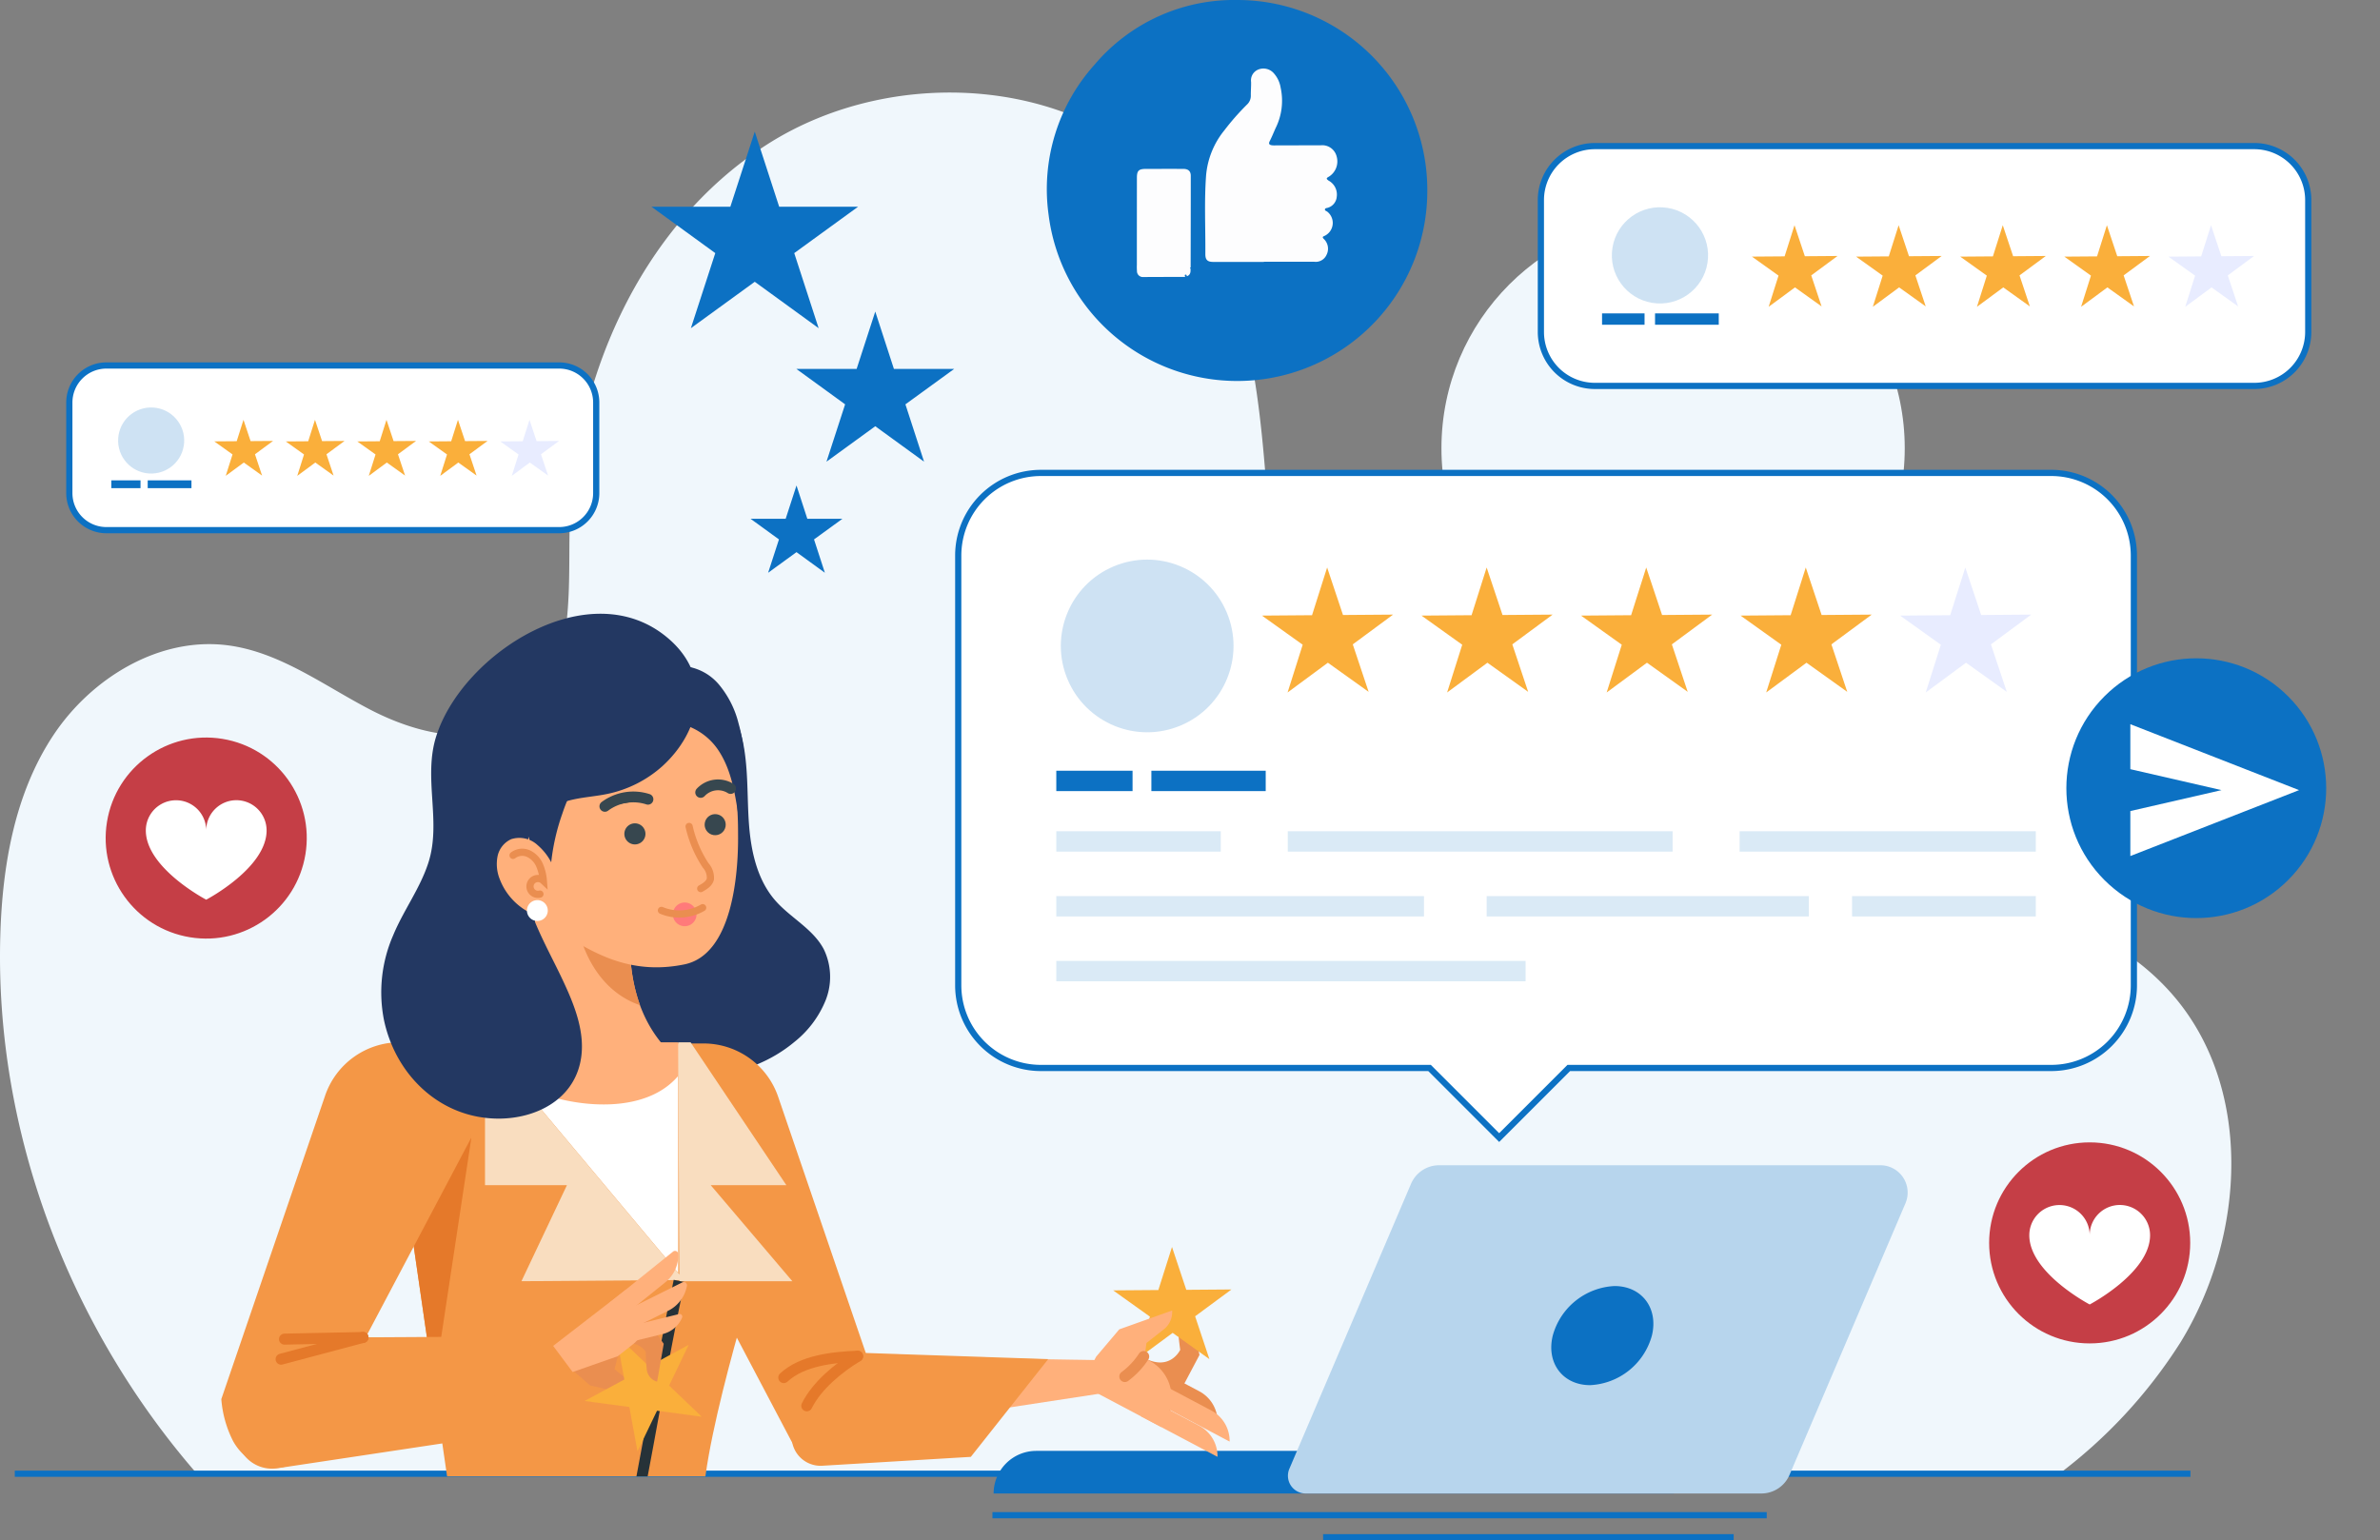 <svg xmlns="http://www.w3.org/2000/svg" xmlns:xlink="http://www.w3.org/1999/xlink" width="402.03" height="260.251" viewBox="0 0 402.03 260.251">
  <rect x="0" y="0" width="402.03" height="260.251" fill="#808080" stroke="none"/>
  <defs>
    <style>
      .cls-1 {
        fill: #f0f7fc;
      }

      .cls-17, .cls-19, .cls-2, .cls-22, .cls-23, .cls-25 {
        fill: none;
      }

      .cls-2, .cls-5 {
        stroke: #0c71c3;
        stroke-width: 1.048px;
      }

      .cls-17, .cls-19, .cls-2, .cls-22, .cls-23, .cls-25, .cls-26, .cls-5 {
        stroke-miterlimit: 10;
      }

      .cls-3 {
        fill: #0c71c3;
      }

      .cls-4 {
        fill: #b7d5ed;
      }

      .cls-11, .cls-5 {
        fill: #fff;
      }

      .cls-6 {
        fill: rgba(12,113,195,0.2);
      }

      .cls-7 {
        fill: #faaf3b;
      }

      .cls-8 {
        fill: #e8ecff;
      }

      .cls-9 {
        fill: rgba(12,113,195,0.15);
      }

      .cls-10 {
        fill: #c53e46;
      }

      .cls-12 {
        fill: #fdfdfe;
      }

      .cls-13 {
        clip-path: url(#clip-path);
      }

      .cls-14 {
        fill: #233862;
      }

      .cls-15 {
        fill: #ea8e50;
      }

      .cls-16 {
        fill: #ffb07b;
      }

      .cls-17, .cls-23 {
        stroke: #ea8e50;
      }

      .cls-17, .cls-19, .cls-23, .cls-25, .cls-26 {
        stroke-linecap: round;
      }

      .cls-17 {
        stroke-linejoin: round;
      }

      .cls-17, .cls-19, .cls-22 {
        stroke-width: 1.865px;
      }

      .cls-18 {
        fill: #f49746;
      }

      .cls-19 {
        stroke: #e5792a;
      }

      .cls-20 {
        fill: #e5792a;
      }

      .cls-21 {
        fill: #f9ddbf;
      }

      .cls-22 {
        stroke: #263238;
      }

      .cls-23 {
        stroke-width: 1.216px;
      }

      .cls-24 {
        fill: #ff7a7a;
      }

      .cls-25, .cls-26 {
        stroke: #37474f;
        stroke-width: 1.823px;
      }

      .cls-26 {
        fill: #263238;
      }

      .cls-27 {
        fill: #37474f;
      }
    </style>
    <clipPath id="clip-path">
      <rect id="Rectangle_9748" data-name="Rectangle 9748" width="226.798" height="146.769"/>
    </clipPath>
  </defs>
  <g id="Review_Illustration" data-name="Review Illustration" transform="translate(-63.556 -44)">
    <g id="BACKGROUND" transform="translate(63.556 59.637)">
      <g id="Group_27695" data-name="Group 27695">
        <circle id="Ellipse_1034" data-name="Ellipse 1034" class="cls-1" cx="39.13" cy="39.13" r="39.13" transform="translate(243.489 20.963)"/>
        <path id="Path_46002" data-name="Path 46002" class="cls-1" d="M410.859,302.556a84.174,84.174,0,0,0,21.051-22.644c11.072-18.07,12.369-43.525-1.845-59.246-15.787-17.462-42.9-16.991-66.33-14.666s-50.1,4.147-67.336-11.883c-14.056-13.07-17.054-33.913-18.492-53.053s-2.66-39.72-14.6-54.749c-16.07-20.229-48.407-22.671-70.175-8.755S160.008,118.167,159.75,144c-.11,11.055.558,24.348-8.572,30.582-7.277,4.969-17.274,2.528-25.092-1.537s-15.192-9.668-23.925-10.845c-11.626-1.567-23.209,5.484-29.662,15.28s-8.53,21.858-8.886,33.583c-1.011,33.279,11.664,66.5,33.56,91.492H410.859Z" transform="translate(-63.556 -68.788)"/>
      </g>
    </g>
    <g id="OBJECTS" transform="translate(65.801 44)">
      <g id="Group_27697" data-name="Group 27697" transform="translate(0.252 196.876)">
        <g id="Group_27696" data-name="Group 27696" transform="translate(0 0)">
          <line id="Line_159" data-name="Line 159" class="cls-2" x2="367.512" transform="translate(0 52.121)"/>
          <path id="Path_46003" data-name="Path 46003" class="cls-3" d="M444.489,432.587H336.819a7.2,7.2,0,0,0-7.2,7.2H444.488v-7.2Z" transform="translate(-164.273 -384.327)"/>
          <path id="Path_46004" data-name="Path 46004" class="cls-4" d="M508.491,356.086H433.965a5.163,5.163,0,0,0-4.748,3.136l-20.553,48.153a2.994,2.994,0,0,0,2.753,4.169H488.4a5.163,5.163,0,0,0,4.748-3.136l19.589-45.895A4.615,4.615,0,0,0,508.491,356.086Z" transform="translate(-193.363 -356.086)"/>
          <path id="Path_46005" data-name="Path 46005" class="cls-3" d="M495.936,396.814a11.382,11.382,0,0,1-10.428,8.372c-4.624,0-7.452-3.748-6.317-8.372a11.382,11.382,0,0,1,10.428-8.373C494.243,388.442,497.071,392.19,495.936,396.814Z" transform="translate(-219.396 -368.031)"/>
        </g>
        <line id="Line_160" data-name="Line 160" class="cls-2" x2="130.794" transform="translate(165.146 59.127)"/>
        <line id="Line_161" data-name="Line 161" class="cls-2" x2="69.353" transform="translate(221.001 62.851)"/>
      </g>
      <g id="Group_27713" data-name="Group 27713" transform="translate(9.466 24.685)">
        <g id="Group_27706" data-name="Group 27706" transform="translate(150.154 55.219)">
          <path id="Path_46006" data-name="Path 46006" class="cls-5" d="M504.77,170.662H334.107a13.963,13.963,0,0,0-13.963,13.963v72.61A13.964,13.964,0,0,0,334.107,271.2h65.652l11.759,11.759L423.276,271.2H504.77a13.963,13.963,0,0,0,13.964-13.964v-72.61A13.963,13.963,0,0,0,504.77,170.662Z" transform="translate(-320.144 -170.662)"/>
          <g id="Group_27705" data-name="Group 27705" transform="translate(12.815 10.132)">
            <g id="Group_27698" data-name="Group 27698" transform="translate(0 0)">
              <circle id="Ellipse_1035" data-name="Ellipse 1035" class="cls-6" cx="14.584" cy="14.584" r="14.584" transform="translate(0 11.32) rotate(-22.837)"/>
              <path id="Path_46007" data-name="Path 46007" class="cls-7" d="M412.483,195.988l2.677,8.027,8.461-.065-6.807,5.026L419.491,217l-6.883-4.921-6.807,5.026,2.552-8.067-6.883-4.921,8.461-.066Z" transform="translate(-362.982 -190.143)"/>
              <path id="Path_46008" data-name="Path 46008" class="cls-7" d="M455.2,195.988l2.677,8.027,8.461-.065-6.807,5.026L462.21,217l-6.883-4.921-6.807,5.026,2.552-8.067-6.884-4.921,8.461-.066Z" transform="translate(-378.752 -190.143)"/>
              <path id="Path_46009" data-name="Path 46009" class="cls-7" d="M497.923,195.988l2.677,8.027,8.461-.065-6.807,5.026L504.93,217l-6.883-4.921-6.807,5.026,2.552-8.067-6.884-4.921,8.461-.066Z" transform="translate(-394.522 -190.143)"/>
              <path id="Path_46010" data-name="Path 46010" class="cls-7" d="M540.643,195.988l2.677,8.027,8.461-.065-6.807,5.026L547.65,217l-6.884-4.921-6.806,5.026,2.552-8.067-6.884-4.921,8.461-.066Z" transform="translate(-410.293 -190.143)"/>
              <path id="Path_46011" data-name="Path 46011" class="cls-8" d="M583.362,195.988l2.677,8.027,8.461-.065-6.807,5.026L590.37,217l-6.884-4.921-6.807,5.026,2.553-8.067-6.884-4.921,8.461-.066Z" transform="translate(-426.063 -190.143)"/>
            </g>
            <g id="Group_27704" data-name="Group 27704" transform="translate(3.75 40.184)">
              <g id="Group_27699" data-name="Group 27699">
                <rect id="Rectangle_9735" data-name="Rectangle 9735" class="cls-3" width="12.881" height="3.442"/>
                <rect id="Rectangle_9736" data-name="Rectangle 9736" class="cls-3" width="19.313" height="3.442" transform="translate(16.061)"/>
              </g>
              <g id="Group_27703" data-name="Group 27703" transform="translate(0 10.225)">
                <g id="Group_27700" data-name="Group 27700">
                  <rect id="Rectangle_9737" data-name="Rectangle 9737" class="cls-9" width="27.782" height="3.442"/>
                  <rect id="Rectangle_9738" data-name="Rectangle 9738" class="cls-9" width="65.004" height="3.442" transform="translate(39.103)"/>
                  <rect id="Rectangle_9739" data-name="Rectangle 9739" class="cls-9" width="50.031" height="3.442" transform="translate(115.428)"/>
                </g>
                <g id="Group_27701" data-name="Group 27701" transform="translate(0 10.956)">
                  <rect id="Rectangle_9740" data-name="Rectangle 9740" class="cls-9" width="62.11" height="3.442"/>
                  <rect id="Rectangle_9741" data-name="Rectangle 9741" class="cls-9" width="31.041" height="3.442" transform="translate(134.418)"/>
                  <rect id="Rectangle_9742" data-name="Rectangle 9742" class="cls-9" width="54.413" height="3.442" transform="translate(72.7)"/>
                </g>
                <g id="Group_27702" data-name="Group 27702" transform="translate(0 21.912)">
                  <rect id="Rectangle_9743" data-name="Rectangle 9743" class="cls-9" width="79.274" height="3.442"/>
                </g>
              </g>
            </g>
          </g>
        </g>
        <g id="Group_27709" data-name="Group 27709" transform="translate(248.575)">
          <path id="Path_46012" data-name="Path 46012" class="cls-5" d="M596.668,83.13H485.273a9.114,9.114,0,0,0-9.114,9.114v22.29a9.114,9.114,0,0,0,9.114,9.114H596.668a9.115,9.115,0,0,0,9.114-9.114V92.244A9.115,9.115,0,0,0,596.668,83.13Z" transform="translate(-476.159 -83.13)"/>
          <path id="Path_46013" data-name="Path 46013" class="cls-7" d="M539.866,104.319l1.747,5.239,5.522-.043-4.442,3.281,1.747,5.239-4.493-3.212L535.5,118.1l1.666-5.266-4.493-3.212,5.522-.042Z" transform="translate(-497.024 -90.952)"/>
          <path id="Path_46014" data-name="Path 46014" class="cls-7" d="M567.75,104.319l1.747,5.239,5.522-.043-4.442,3.281,1.747,5.239-4.493-3.212-4.443,3.28,1.666-5.266-4.493-3.212,5.522-.042Z" transform="translate(-507.317 -90.952)"/>
          <path id="Path_46015" data-name="Path 46015" class="cls-7" d="M595.634,104.319l1.748,5.239,5.522-.043-4.442,3.281,1.747,5.239-4.493-3.212-4.443,3.28,1.666-5.266-4.493-3.212,5.522-.042Z" transform="translate(-517.611 -90.952)"/>
          <path id="Path_46016" data-name="Path 46016" class="cls-7" d="M623.518,104.319l1.748,5.239,5.522-.043-4.442,3.281,1.747,5.239-4.493-3.212-4.443,3.28,1.666-5.266-4.493-3.212,5.522-.042Z" transform="translate(-527.905 -90.952)"/>
          <path id="Path_46017" data-name="Path 46017" class="cls-8" d="M651.4,104.319l1.747,5.239,5.522-.043L654.23,112.8l1.747,5.239-4.493-3.212-4.443,3.28,1.666-5.266-4.493-3.212,5.522-.042Z" transform="translate(-538.198 -90.952)"/>
          <g id="Group_27708" data-name="Group 27708" transform="translate(10.333 9.137)">
            <circle id="Ellipse_1036" data-name="Ellipse 1036" class="cls-6" cx="8.128" cy="8.128" r="8.128" transform="matrix(0.16, -0.987, 0.987, 0.16, 0.459, 16.047)"/>
            <g id="Group_27707" data-name="Group 27707" transform="translate(0 19.127)">
              <rect id="Rectangle_9744" data-name="Rectangle 9744" class="cls-3" width="7.179" height="1.918"/>
              <rect id="Rectangle_9745" data-name="Rectangle 9745" class="cls-3" width="10.763" height="1.918" transform="translate(8.951)"/>
            </g>
          </g>
        </g>
        <g id="Group_27712" data-name="Group 27712" transform="translate(0 37.067)">
          <path id="Path_46018" data-name="Path 46018" class="cls-5" d="M164.867,141.888H88.379a6.258,6.258,0,0,0-6.258,6.258v15.305a6.258,6.258,0,0,0,6.258,6.258h76.488a6.258,6.258,0,0,0,6.258-6.258V148.146A6.257,6.257,0,0,0,164.867,141.888Z" transform="translate(-82.121 -141.888)"/>
          <path id="Path_46019" data-name="Path 46019" class="cls-7" d="M125.865,156.437l1.2,3.6,3.792-.029-3.051,2.252,1.2,3.6-3.085-2.205L122.87,165.9l1.144-3.615-3.085-2.205,3.792-.029Z" transform="translate(-96.447 -147.259)"/>
          <path id="Path_46020" data-name="Path 46020" class="cls-7" d="M145.012,156.437l1.2,3.6,3.792-.029-3.051,2.252,1.2,3.6-3.085-2.205-3.051,2.253,1.144-3.615-3.085-2.205,3.792-.029Z" transform="translate(-103.516 -147.259)"/>
          <path id="Path_46021" data-name="Path 46021" class="cls-7" d="M164.158,156.437l1.2,3.6,3.792-.029-3.051,2.252,1.2,3.6-3.085-2.205-3.05,2.253,1.144-3.615-3.085-2.205,3.792-.029Z" transform="translate(-110.584 -147.259)"/>
          <path id="Path_46022" data-name="Path 46022" class="cls-7" d="M183.3,156.437l1.2,3.6,3.792-.029-3.05,2.252,1.2,3.6-3.085-2.205-3.051,2.253,1.144-3.615-3.085-2.205,3.792-.029Z" transform="translate(-117.652 -147.259)"/>
          <path id="Path_46023" data-name="Path 46023" class="cls-8" d="M202.45,156.437l1.2,3.6,3.792-.029-3.05,2.252,1.2,3.6-3.085-2.205-3.051,2.253,1.144-3.615-3.085-2.205,3.792-.029Z" transform="translate(-124.72 -147.259)"/>
          <g id="Group_27711" data-name="Group 27711" transform="translate(7.094 6.265)">
            <circle id="Ellipse_1037" data-name="Ellipse 1037" class="cls-6" cx="5.581" cy="5.581" r="5.581" transform="matrix(0.162, -0.987, 0.987, 0.162, 0.315, 11.015)"/>
            <g id="Group_27710" data-name="Group 27710" transform="translate(0 13.142)">
              <rect id="Rectangle_9746" data-name="Rectangle 9746" class="cls-3" width="4.929" height="1.317"/>
              <rect id="Rectangle_9747" data-name="Rectangle 9747" class="cls-3" width="7.39" height="1.317" transform="translate(6.146)"/>
            </g>
          </g>
        </g>
      </g>
      <g id="Group_27720" data-name="Group 27720" transform="translate(13.086)">
        <g id="Group_27714" data-name="Group 27714" transform="translate(320.675 193.012)">
          <circle id="Ellipse_1038" data-name="Ellipse 1038" class="cls-10" cx="16.983" cy="16.983" r="16.983" transform="translate(0 0)"/>
          <path id="Path_46024" data-name="Path 46024" class="cls-11" d="M622.234,366.728a5.1,5.1,0,0,0-5.094,5.11,5.1,5.1,0,1,0-10.2,0c0,6.367,10.2,11.7,10.2,11.7s10.2-5.337,10.2-11.7A5.11,5.11,0,0,0,622.234,366.728Z" transform="translate(-600.156 -356.15)"/>
        </g>
        <g id="Group_27715" data-name="Group 27715" transform="translate(0 122.092)">
          <circle id="Ellipse_1039" data-name="Ellipse 1039" class="cls-10" cx="16.983" cy="16.983" r="16.983" transform="translate(0 33.522) rotate(-80.706)"/>
          <path id="Path_46025" data-name="Path 46025" class="cls-11" d="M117.894,258.316a5.1,5.1,0,0,0-5.094,5.11,5.1,5.1,0,1,0-10.2,0c0,6.367,10.2,11.7,10.2,11.7s10.2-5.337,10.2-11.7A5.11,5.11,0,0,0,117.894,258.316Z" transform="translate(-93.298 -245.209)"/>
        </g>
        <g id="Group_27716" data-name="Group 27716" transform="translate(94.704 22.237)">
          <path id="Path_46026" data-name="Path 46026" class="cls-3" d="M255.441,79.249l4.122,12.686H272.9l-10.791,7.84,4.122,12.686-10.791-7.84-10.791,7.84,4.122-12.686-10.791-7.84h13.338Z" transform="translate(-237.981 -79.249)"/>
          <path id="Path_46027" data-name="Path 46027" class="cls-3" d="M290.124,127.443l3.148,9.688h10.186l-8.241,5.988,3.148,9.687-8.241-5.987-8.241,5.987,3.148-9.687-8.241-5.988h10.187Z" transform="translate(-252.308 -97.04)"/>
          <path id="Path_46028" data-name="Path 46028" class="cls-3" d="M272.295,174.025l1.83,5.633h5.923l-4.792,3.481,1.831,5.633-4.792-3.482-4.792,3.482,1.83-5.633-4.792-3.481h5.923Z" transform="translate(-247.786 -114.237)"/>
        </g>
        <g id="Group_27717" data-name="Group 27717" transform="translate(324.628 102.134)">
          <circle id="Ellipse_1040" data-name="Ellipse 1040" class="cls-3" cx="21.946" cy="21.946" r="21.946" transform="translate(0 31.036) rotate(-45)"/>
          <path id="Path_46029" data-name="Path 46029" class="cls-11" d="M634,237.961v7.6l15.4,3.539L634,252.637v7.6L662.5,249.1Z" transform="translate(-614.102 -217.737)"/>
        </g>
        <g id="Group_27719" data-name="Group 27719" transform="translate(161.539)">
          <path id="Path_46030" data-name="Path 46030" class="cls-3" d="M408.159,76.237a32.113,32.113,0,0,1-63.98,3.987,31.421,31.421,0,0,1,7.735-25.253A30.871,30.871,0,0,1,376.089,44,32.1,32.1,0,0,1,408.159,76.237Z" transform="translate(-343.928 -44)"/>
          <g id="Group_27718" data-name="Group 27718" transform="translate(15.168 11.579)">
            <path id="Path_46031" data-name="Path 46031" class="cls-12" d="M396.166,95.03q-4.25,0-8.5,0c-1.019,0-1.392-.329-1.384-1.348.035-4.418-.2-8.844.124-13.254A13.969,13.969,0,0,1,389.49,72.8a41.92,41.92,0,0,1,3.812-4.344,2.017,2.017,0,0,0,.663-1.559c-.012-.756.062-1.514.044-2.27a1.97,1.97,0,0,1,1.175-2.086,2.327,2.327,0,0,1,2.578.519A4.805,4.805,0,0,1,399,65.583a10.361,10.361,0,0,1-.85,6.838c-.328.734-.627,1.483-.994,2.2-.24.467-.054.631.362.7a4.154,4.154,0,0,0,.658.018q3.81-.008,7.62-.016a2.5,2.5,0,0,1,2.654,1.845,3.044,3.044,0,0,1-1.28,3.446c-.5.268-.487.382-.049.689a2.666,2.666,0,0,1,1.357,2.711,2.117,2.117,0,0,1-1.521,1.867c-.173.055-.44.039-.473.267s.242.275.387.383a2.421,2.421,0,0,1-.408,4.076c-.344.143-.5.227-.133.576a2.27,2.27,0,0,1,.427,2.646,2,2,0,0,1-2.093,1.17c-2.833-.01-5.666,0-8.5,0C396.166,95,396.166,95.017,396.166,95.03Z" transform="translate(-374.713 -62.354)"/>
            <path id="Path_46032" data-name="Path 46032" class="cls-12" d="M376.117,107.478c-2.342.007-4.685.011-7.027.024a1,1,0,0,1-1.1-1.023,8.914,8.914,0,0,1-.018-1.024q0-7.358.008-14.715c0-1.211.305-1.5,1.525-1.507,2.1,0,4.2-.007,6.3,0,.841,0,1.273.37,1.274,1.172.006,5.148-.011,10.3-.022,15.445a.27.27,0,0,1-.021.07c-.132.042-.116.088-.006.139.041.555.025,1.083-.614,1.321-.019-.154-.072-.324-.252-.271C375.958,107.173,376.146,107.355,376.117,107.478Z" transform="translate(-367.972 -72.276)"/>
          </g>
        </g>
      </g>
      <g id="Group_27738" data-name="Group 27738" transform="translate(0 102.676)">
        <g id="Group_27737" data-name="Group 27737" class="cls-13">
          <path id="Path_46033" data-name="Path 46033" class="cls-14" d="M239.615,235.135c.9,4.514.649,9.166.994,13.755s1.394,9.353,4.41,12.829c2.557,2.947,6.388,4.8,8.212,8.251a10.707,10.707,0,0,1,.329,8.63,17.234,17.234,0,0,1-5.27,7.044c-7.834,6.547-19.566,7.6-28.841,3.333s-15.944-13.362-18.136-23.335S201.178,245,206.1,236.05c2.778-5.054,6.6-9.746,11.751-12.339,4.259-2.144,10.661-2.952,14.965-.36C236.5,225.573,238.826,231.166,239.615,235.135Z" transform="translate(-116.333 -212.286)"/>
          <g id="Group_27724" data-name="Group 27724" transform="translate(104.533 73.625)">
            <g id="Group_27722" data-name="Group 27722" transform="translate(30.114 34.382)">
              <g id="Group_27721" data-name="Group 27721" transform="translate(45.766)">
                <path id="Path_46034" data-name="Path 46034" class="cls-15" d="M374.5,400.569s-1.665,3.583-5.9,1.445l-2.773,5.238,6.914,3.66,5.021-9.485-1.985-9.343a2.983,2.983,0,0,0-1.825,2.747C374,396.838,374.5,400.569,374.5,400.569Z" transform="translate(-357.801 -383.181)"/>
                <path id="Path_46035" data-name="Path 46035" class="cls-15" d="M382.672,419.632a5.835,5.835,0,0,0-3.1-5.256l-7.241-3.833-1.5,2.826Z" transform="translate(-359.651 -389.995)"/>
                <path id="Path_46036" data-name="Path 46036" class="cls-16" d="M385.263,424.444a5.836,5.836,0,0,0-3.1-5.256l-8.312-4.4-1.5,2.826Z" transform="translate(-360.212 -391.562)"/>
                <path id="Path_46037" data-name="Path 46037" class="cls-7" d="M371.57,377.971l2.414,7.24,7.631-.059-6.139,4.533,2.414,7.24-6.208-4.438-6.14,4.533,2.3-7.276-6.209-4.438,7.631-.059Z" transform="translate(-356.254 -377.971)"/>
                <path id="Path_46038" data-name="Path 46038" class="cls-16" d="M363.756,403.015l.353-2.537,2.93-2.311a3.712,3.712,0,0,0,1.413-2.9v-.286l-8.94,3.189-3.9,4.612L353.1,407.53l13.511,7.152.918-1.733a7.013,7.013,0,0,0-2.917-9.478Z" transform="translate(-353.104 -384.25)"/>
                <path id="Path_46039" data-name="Path 46039" class="cls-16" d="M382.013,428.522a5.836,5.836,0,0,0-3.1-5.256l-8.312-4.4-1.5,2.826Z" transform="translate(-359.012 -393.068)"/>
                <path id="Path_46040" data-name="Path 46040" class="cls-17" d="M367.938,407.313a13.042,13.042,0,0,1-3.184,3.38" transform="translate(-357.405 -388.803)"/>
              </g>
              <path id="Path_46041" data-name="Path 46041" class="cls-16" d="M288.532,407.236l41.143.667-.16,5.645-48.959,7.477Z" transform="translate(-280.556 -388.775)"/>
            </g>
            <path id="Path_46042" data-name="Path 46042" class="cls-18" d="M232.819,323.469h12.069a13.317,13.317,0,0,1,12.6,9.008l17.537,51.288s-1.22,9.489-8.639,10.36a6.84,6.84,0,0,1-6.777-3.682l-26.792-50.831Z" transform="translate(-232.819 -323.469)"/>
            <g id="Group_27723" data-name="Group 27723" transform="translate(25.624 52.004)">
              <path id="Path_46043" data-name="Path 46043" class="cls-18" d="M279.169,405.9l39.7,1.338L305.8,423.748l-25.083,1.5a4.885,4.885,0,0,1-5.016-6.116l1.641-6.255Z" transform="translate(-274.212 -405.905)"/>
              <path id="Path_46044" data-name="Path 46044" class="cls-19" d="M288.176,407.236c-3.246,1.962-6.9,4.978-8.584,8.376" transform="translate(-275.71 -406.396)"/>
              <path id="Path_46045" data-name="Path 46045" class="cls-19" d="M285.9,407.236c-4.206.167-9.394.729-12.467,3.606" transform="translate(-273.438 -406.396)"/>
            </g>
          </g>
          <g id="Group_27725" data-name="Group 27725" transform="translate(56.493 73.43)">
            <path id="Path_46046" data-name="Path 46046" class="cls-11" d="M216.735,480.6a100.663,100.663,0,0,1-19.651-.127c-10.317-.989-19.427-5.869-28.328-10.814-1.285-.714-2.581-1.447-3.875-2.193,4.692-7.428,10.665-15.089,17.532-19.948h34.292l11.113,30.386A34.946,34.946,0,0,1,216.735,480.6Z" transform="translate(-159.699 -369.07)"/>
            <path id="Path_46047" data-name="Path 46047" class="cls-18" d="M173.961,400.073,164,331.418l5-8.095h45.615L227.156,357.1s-10.481,32.493-10.481,44.547l11.541,33.508-13.626,5.241L204.1,408.2l-11.53,31.969-35.9-14.936Z" transform="translate(-156.667 -323.22)"/>
            <path id="Path_46048" data-name="Path 46048" class="cls-20" d="M168.3,331.358l5.063-8.2h6.53l1.923,16.339-6.3,41.637Z" transform="translate(-160.961 -323.16)"/>
            <path id="Path_46049" data-name="Path 46049" class="cls-11" d="M226.227,323.683v38.636l-32.363-38.636Z" transform="translate(-170.399 -323.353)"/>
            <path id="Path_46050" data-name="Path 46050" class="cls-16" d="M206.228,332.783a38.884,38.884,0,0,1-6.621-2.243l-6.182-7.38h32.64v5.67C221.493,334.227,212.844,334.358,206.228,332.783Z" transform="translate(-170.237 -323.16)"/>
            <path id="Path_46051" data-name="Path 46051" class="cls-21" d="M193.426,323.16v24.135h13.841l-7.687,16.228,27.484-.2Z" transform="translate(-170.237 -323.16)"/>
            <path id="Path_46052" data-name="Path 46052" class="cls-21" d="M245.166,323.16h2.085l16.178,24.135H250.652l13.79,16.228H245.354Z" transform="translate(-189.337 -323.16)"/>
            <path id="Path_46053" data-name="Path 46053" class="cls-22" d="M240.419,387.081c-3.117,14.721-5.4,29.624-8.518,44.345" transform="translate(-184.44 -346.757)"/>
            <path id="Path_46054" data-name="Path 46054" class="cls-22" d="M251.311,462.243a25.029,25.029,0,0,1-8.3,1.281" transform="translate(-188.542 -374.504)"/>
            <path id="Path_46055" data-name="Path 46055" class="cls-22" d="M199.728,461.452a38.183,38.183,0,0,1-14.791-3.844" transform="translate(-167.103 -372.793)"/>
          </g>
          <path id="Path_46056" data-name="Path 46056" class="cls-18" d="M165.025,323.148H152.955a13.317,13.317,0,0,0-12.6,9.008l-17.537,51.288a18.811,18.811,0,0,0,1.963,7.042c2.8,5.153,9.736,6.469,12.5,1.294l27.749-52.488V323.148Z" transform="translate(-87.678 -249.726)"/>
          <g id="Group_27726" data-name="Group 27726" transform="translate(91.195 108.667)">
            <path id="Path_46057" data-name="Path 46057" class="cls-15" d="M215.541,405.633l3.313,2.867,7.927,1.816-.04-.284a3.712,3.712,0,0,0-1.79-2.683l-1.987-1.593.572-2.2,3.338-2.771-4.045-3.5-8.637,5.685Z" transform="translate(-212.605 -385.763)"/>
            <path id="Path_46058" data-name="Path 46058" class="cls-7" d="M225.438,401.579l5.52,5.269,6.718-3.623-3.306,6.879,5.521,5.269-7.564-1.018-3.305,6.879-1.37-7.508-7.564-1.018,6.717-3.623Z" transform="translate(-214.783 -387.347)"/>
            <path id="Path_46059" data-name="Path 46059" class="cls-15" d="M232.023,401.154s-1.7-2.656-4.826-.51l-2.756-3.847,5.637-3.939,4.99,6.966-1.117,6.4a2.382,2.382,0,0,1-1.739-1.978C232.038,402.649,232.023,401.154,232.023,401.154Z" transform="translate(-216.389 -384.127)"/>
            <path id="Path_46060" data-name="Path 46060" class="cls-16" d="M214.967,403.349l-3.29-4.412,12.235-9.458,1.142,1.595c2.255,3.149,2.145,5.983.2,7.513l-2.651,2.088Z" transform="translate(-211.677 -382.88)"/>
            <path id="Path_46061" data-name="Path 46061" class="cls-16" d="M239.061,395.935a.442.442,0,0,1,.507.609,4.76,4.76,0,0,1-3.238,2.754l-7.465,1.835-.624-2.538Z" transform="translate(-217.791 -385.258)"/>
            <path id="Path_46062" data-name="Path 46062" class="cls-16" d="M237.522,379.139a.545.545,0,0,1,.884.416,5.868,5.868,0,0,1-2.181,4.765l-7.382,5.944-2.021-2.51Z" transform="translate(-217.268 -379.018)"/>
            <path id="Path_46063" data-name="Path 46063" class="cls-16" d="M239.712,387.422a.545.545,0,0,1,.774.6,5.867,5.867,0,0,1-3.151,4.187l-7.392,3.68L228.508,393Z" transform="translate(-217.89 -382.099)"/>
          </g>
          <g id="Group_27727" data-name="Group 27727" transform="translate(37.71 123.103)">
            <path id="Path_46064" data-name="Path 46064" class="cls-18" d="M137.259,402.138l40.491-.236-12.6,17.572L133.768,424.2a5.989,5.989,0,0,1-6.78-6.987C128.141,410.732,130.859,402.665,137.259,402.138Z" transform="translate(-126.892 -401.902)"/>
            <line id="Line_162" data-name="Line 162" class="cls-19" x1="13.257" y2="0.271" transform="translate(8.104 0.206)"/>
            <line id="Line_163" data-name="Line 163" class="cls-19" x1="13.834" y2="3.685" transform="translate(7.529 0.178)"/>
          </g>
          <g id="Group_27728" data-name="Group 27728" transform="translate(87.644 41.134)">
            <path id="Path_46065" data-name="Path 46065" class="cls-16" d="M206.047,271.965l1.428,35.615a2.672,2.672,0,0,0,2.67,2.565h17.532a2.422,2.422,0,0,0,1.677-4.168c-3.362-3.287-6.77-8.928-6.77-18.291V272.679Z" transform="translate(-206.047 -271.965)"/>
            <path id="Path_46066" data-name="Path 46066" class="cls-15" d="M218.293,272.519l8.448.365v15.007a29.711,29.711,0,0,0,1.686,10.3C218.718,294.894,215.443,281.886,218.293,272.519Z" transform="translate(-210.202 -272.17)"/>
          </g>
          <g id="Group_27736" data-name="Group 27736" transform="translate(62.144 1.016)">
            <g id="Group_27730" data-name="Group 27730">
              <g id="Group_27729" data-name="Group 27729" transform="translate(16.422 6.315)">
                <path id="Path_46067" data-name="Path 46067" class="cls-16" d="M205.063,265.525a25.466,25.466,0,0,1-3.454-2.849A33.459,33.459,0,0,1,191.832,242c-.734-7.262.724-14.485,6.751-19.278,6.453-5.132,16.514-5.58,23.781-2.02,6.951,3.405,10.773,9.882,12.2,17.3a63.854,63.854,0,0,1,.955,11.177c.094,7-.993,20.455-9.042,22.132C217.78,273.095,211.438,269.831,205.063,265.525Z" transform="translate(-191.658 -218.381)"/>
              </g>
              <path id="Path_46068" data-name="Path 46068" class="cls-14" d="M248.413,236.356c2.311,3.3,2.971,7.447,3.571,11.433a29.215,29.215,0,0,0,.006-15.731,16.392,16.392,0,0,0-3.338-6.591,8.824,8.824,0,0,0-6.522-3.114c-3.883.065-8.554,5.416-4.544,8.648,1.225.987,3.308.785,4.761,1.174A10.719,10.719,0,0,1,248.413,236.356Z" transform="translate(-191.624 -213.532)"/>
              <path id="Path_46069" data-name="Path 46069" class="cls-14" d="M213.114,234.137a19.985,19.985,0,0,1-9.329,4.689c-3.548.749-7.849.542-10.517,3.383-8.106,8.631-1.274,19,2.856,27.705,2.08,4.383,4.233,9.473,3.1,14.413-1.445,6.321-7.608,9.324-13.667,9.35-9.859.041-17.5-7.283-19.468-16.7a24.123,24.123,0,0,1,1.573-14.3c1.742-4.2,4.547-7.908,5.943-12.26,2.234-6.963-.93-14.3,1.329-21.378,4.489-14.063,26.111-27.871,39.293-16.408C221.836,219.239,219.363,228.469,213.114,234.137Z" transform="translate(-165.626 -208.37)"/>
              <path id="Path_46070" data-name="Path 46070" class="cls-14" d="M208.367,253.494a10.581,10.581,0,0,0-3.183,6.483,13.549,13.549,0,0,0,1.846,8.008l1.8-.317a36.361,36.361,0,0,1,1.985-9.286,31.029,31.029,0,0,1,1.657-4.017C211.936,251.869,209.97,251.97,208.367,253.494Z" transform="translate(-180.206 -224.627)"/>
            </g>
            <g id="Group_27734" data-name="Group 27734" transform="translate(37.782 28.922)">
              <path id="Path_46071" data-name="Path 46071" class="cls-23" d="M248.078,265.343a19.83,19.83,0,0,0,2.794,6.581,3.128,3.128,0,0,1,.8,2.305c-.184.767-.943,1.232-1.633,1.613" transform="translate(-233.846 -258.324)"/>
              <g id="Group_27731" data-name="Group 27731" transform="translate(9.557 19.874)">
                <path id="Path_46072" data-name="Path 46072" class="cls-24" d="M243.76,288.062a2,2,0,1,0,1.621-2.311A2,2,0,0,0,243.76,288.062Z" transform="translate(-241.797 -285.721)"/>
                <path id="Path_46073" data-name="Path 46073" class="cls-23" d="M247.632,287.1a7.824,7.824,0,0,1-6.966.46" transform="translate(-240.666 -286.229)"/>
              </g>
              <g id="Group_27732" data-name="Group 27732" transform="translate(16.188)">
                <path id="Path_46074" data-name="Path 46074" class="cls-25" d="M256.235,254.825a4,4,0,0,0-5.057.662" transform="translate(-251.178 -254.217)"/>
              </g>
              <g id="Group_27733" data-name="Group 27733" transform="translate(0 2.034)">
                <path id="Path_46075" data-name="Path 46075" class="cls-26" d="M232.8,257.832a8.042,8.042,0,0,0-7.28,1.2" transform="translate(-225.517 -257.441)"/>
              </g>
              <path id="Path_46076" data-name="Path 46076" class="cls-27" d="M234.277,265.985a1.781,1.781,0,1,1-2.062-1.447A1.781,1.781,0,0,1,234.277,265.985Z" transform="translate(-227.445 -258.017)"/>
              <circle id="Ellipse_1041" data-name="Ellipse 1041" class="cls-27" cx="1.781" cy="1.781" r="1.781" transform="matrix(0.163, -0.987, 0.987, 0.163, 16.59, 8.187)"/>
            </g>
            <g id="Group_27735" data-name="Group 27735" transform="translate(19.521 37.847)">
              <path id="Path_46077" data-name="Path 46077" class="cls-16" d="M203.462,269.607a4.5,4.5,0,0,0-4.444-1,4.077,4.077,0,0,0-2.313,2.9,6.825,6.825,0,0,0,.344,3.786,10.637,10.637,0,0,0,9.3,6.886c.846.039.382-6.734.256-7.38A9.691,9.691,0,0,0,203.462,269.607Z" transform="translate(-196.569 -268.364)"/>
              <path id="Path_46078" data-name="Path 46078" class="cls-11" d="M208.147,286.534a1.76,1.76,0,1,1-2.038-1.429A1.761,1.761,0,0,1,208.147,286.534Z" transform="translate(-199.553 -274.534)"/>
              <path id="Path_46079" data-name="Path 46079" class="cls-23" d="M200.936,272.785a2.535,2.535,0,0,1,2.588-.3,3.839,3.839,0,0,1,1.874,1.923,8.149,8.149,0,0,1,.656,2.651,1.338,1.338,0,1,0-.578,2.267" transform="translate(-198.181 -269.803)"/>
            </g>
          </g>
        </g>
      </g>
    </g>
  </g>
</svg>
